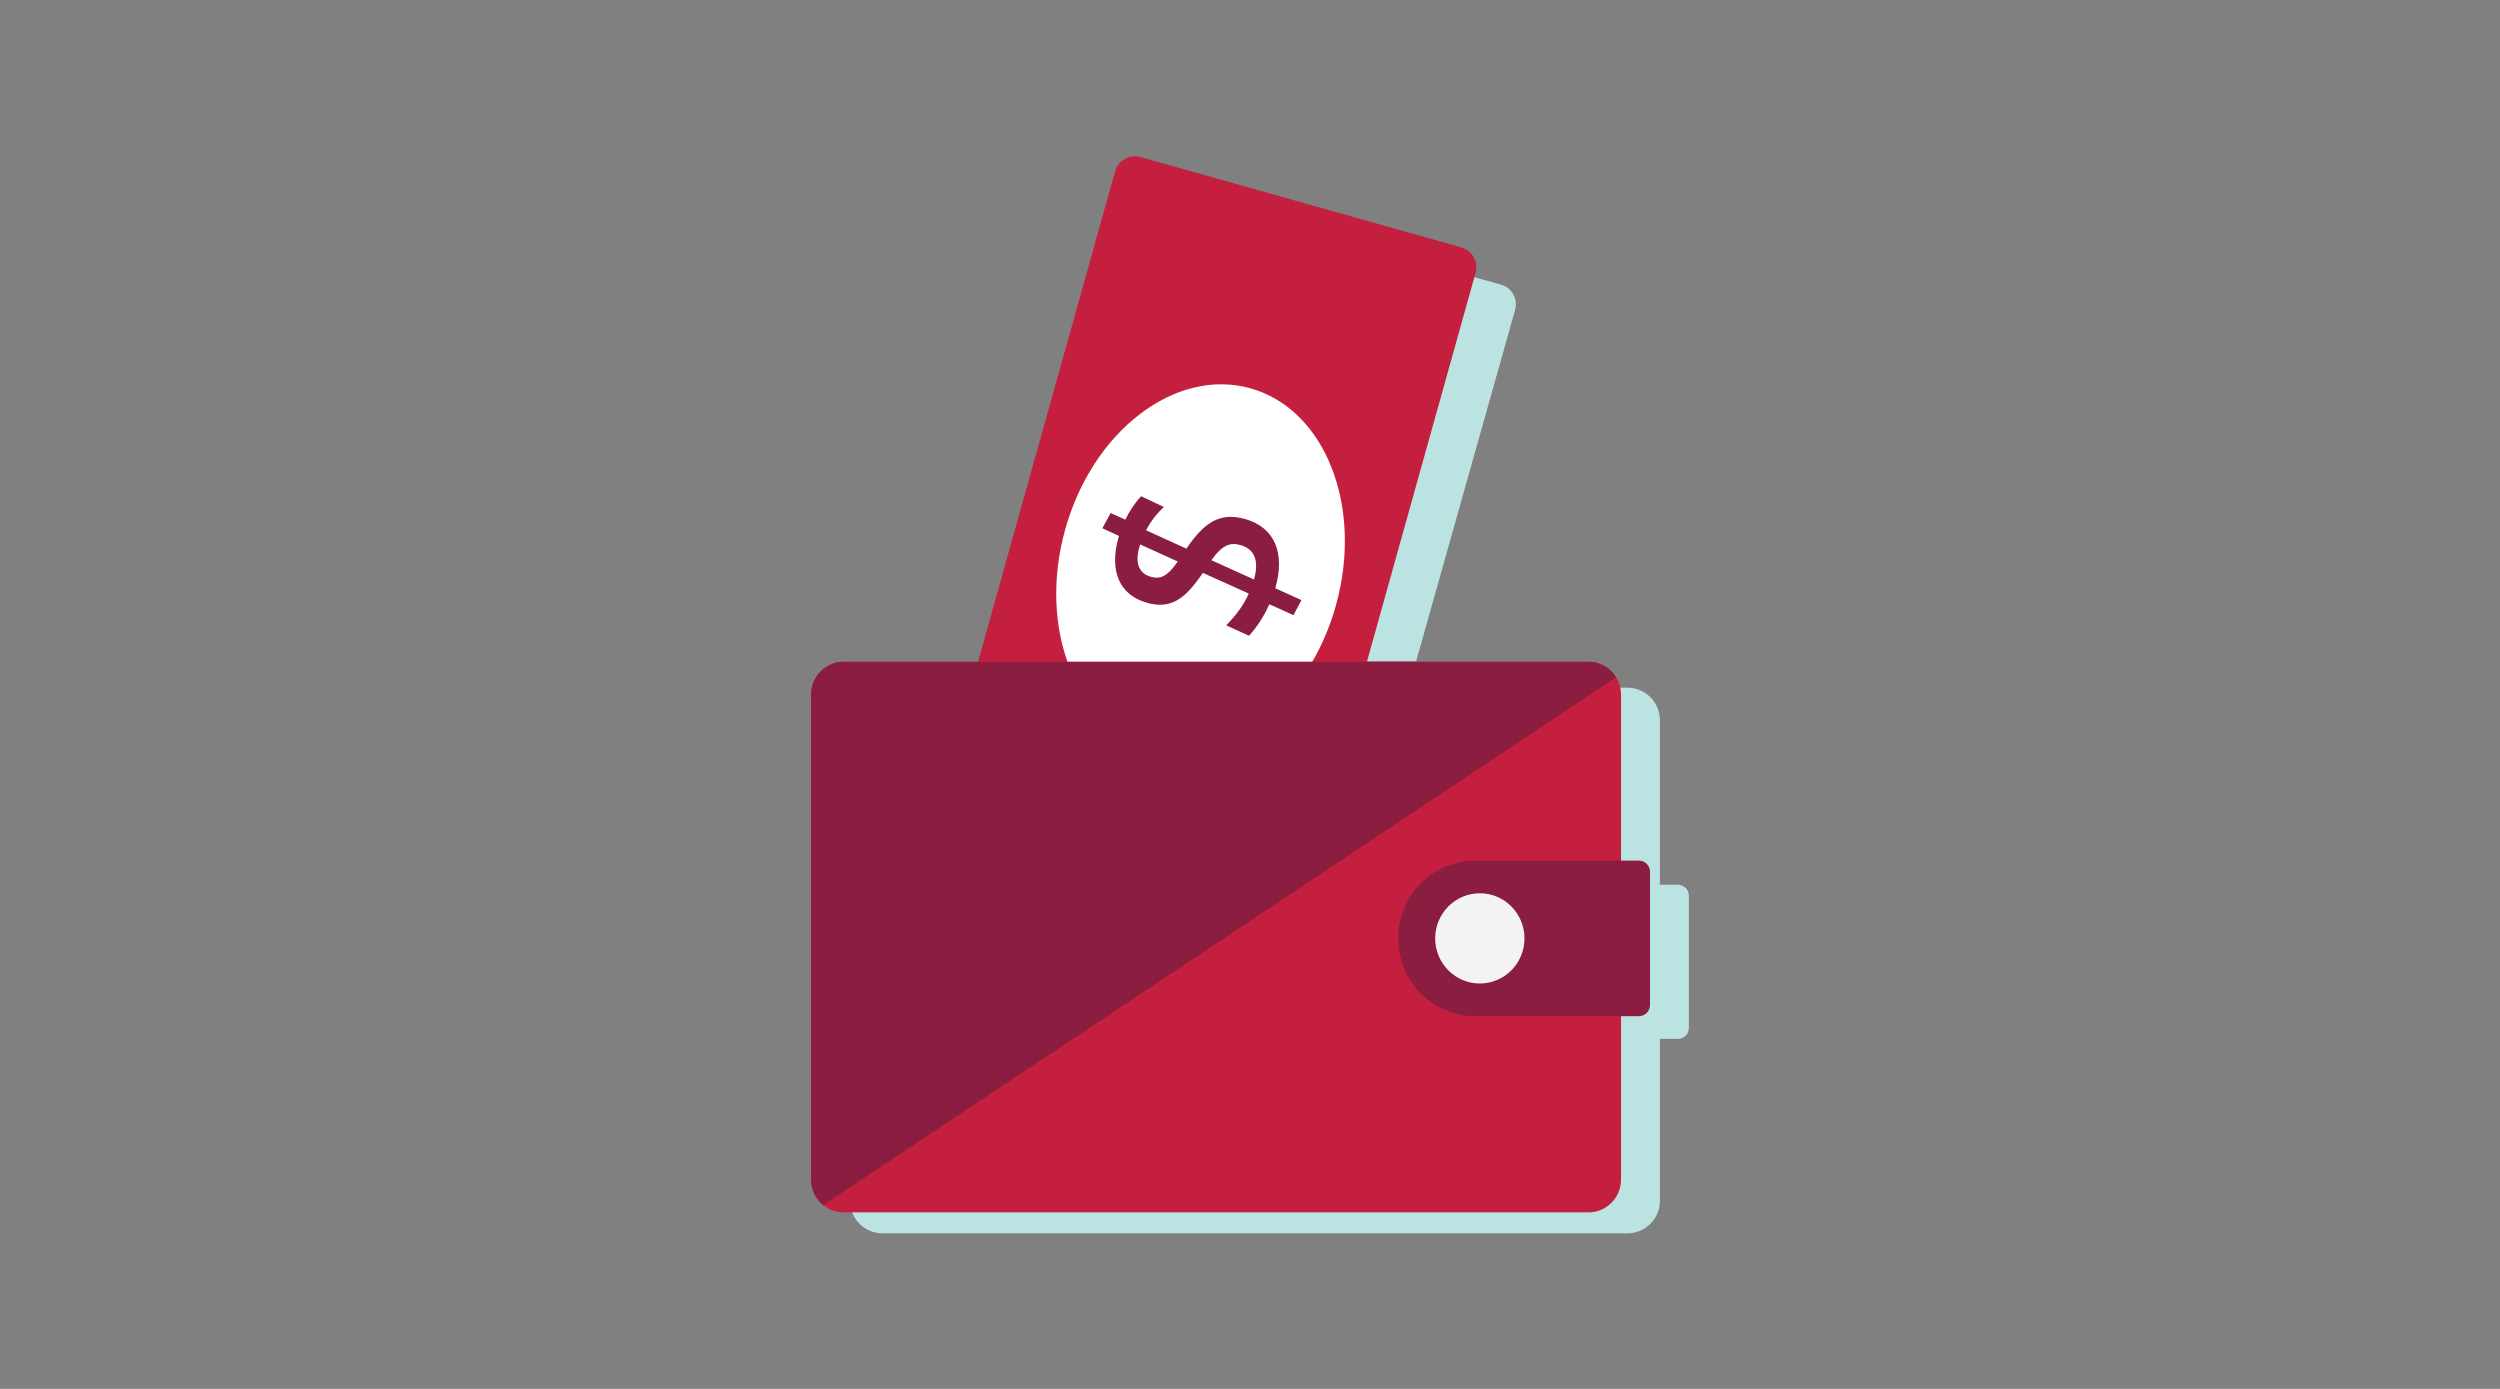 <?xml version="1.0" encoding="UTF-8"?>
<svg width="450px" height="250px" viewBox="0 0 450 250" version="1.1" xmlns="http://www.w3.org/2000/svg" xmlns:xlink="http://www.w3.org/1999/xlink">
    <rect x="0" y="0" width="450" height="250" fill="#808080" stroke="none"/>
    <!-- Generator: Sketch 62 (91390) - https://sketch.com -->
    <title>Illustrations/Teal/Currency/paying-account-fees-450x250</title>
    <desc>Created with Sketch.</desc>
    <g id="Illustrations/Teal/Currency/paying-account-fees-450x250" stroke="none" stroke-width="1" fill="none" fill-rule="evenodd">
        <path d="M270.154,51.228 L212.561,35.138 C210.593,34.588 208.55,35.731 207.998,37.692 L185.088,119.056 L254.899,119.056 L272.718,55.774 C273.27,53.813 272.122,51.778 270.154,51.228 M304,161.242 L304,185.005 C304,186.106 303.108,186.999 302.009,186.999 L298.783,186.999 L298.783,216.158 C298.783,219.372 296.158,222 292.949,222 L158.834,222 C155.625,222 153,219.372 153,216.158 L153,129.62 C153,126.407 155.625,123.778 158.834,123.778 L292.949,123.778 C296.158,123.778 298.783,126.407 298.783,129.62 L298.783,159.248 L302.009,159.248 C303.108,159.248 304,160.14 304,161.242" id="Shadow" fill="#BBE3E2"></path>
        <g id="Group-6" transform="translate(166, 28)" fill="#C41F3E">
            <path d="M60.148,146.924 L3.24,130.901 C1.037,130.281 -0.248,127.984 0.37,125.773 L34.714,2.85 C35.267,0.868 37.316,-0.287 39.289,0.268 L97.03,16.526 C99.002,17.082 100.153,19.138 99.601,21.119 L65.256,144.043 C64.638,146.254 62.351,147.544 60.148,146.924" id="Fill-4"></path>
        </g>
        <g id="Group-9" transform="translate(190, 69)" fill="#FFFFFF">
            <path d="M35.106,0.903 C48.56,4.691 55.434,22.194 50.46,39.998 C45.485,57.801 30.547,69.163 17.093,65.375 C3.64,61.587 -3.234,44.084 1.74,26.28 C6.714,8.477 21.653,-2.885 35.106,0.903" id="Fill-7"></path>
        </g>
        <g id="Group-12" transform="translate(198, 89)" fill="#8B1D41">
            <path d="M27.739,15.222 C28.674,11.874 27.768,9.811 25.308,9.119 C23.472,8.602 22.053,9.016 20.049,11.838 L27.715,15.305 C27.715,15.305 27.727,15.264 27.739,15.222 M7.064,9.537 C6.245,12.466 7.099,14.242 9.144,14.818 C10.937,15.322 12.139,14.713 14.003,12.078 L7.216,8.992 C7.17,9.16 7.111,9.369 7.064,9.537 M7.39,0.326 L11.486,2.247 C10.267,3.395 9.153,4.796 8.287,6.448 L15.55,9.758 C18.762,5.019 21.579,3.147 26.122,4.426 C31.501,5.941 33.303,10.602 31.607,16.671 C31.584,16.755 31.572,16.798 31.549,16.881 L36.257,19.021 L34.827,21.732 C34.827,21.732 30.479,19.74 30.467,19.783 C29.478,22.034 28.174,23.969 26.819,25.437 L22.711,23.559 C24.465,21.795 25.829,19.966 26.781,17.842 L18.514,14.115 C15.391,18.699 12.885,20.746 8.423,19.49 C3.419,18.081 1.683,13.665 3.297,7.889 C3.343,7.721 3.379,7.595 3.413,7.471 L0.428,6.088 L1.913,3.345 L4.55,4.539 C5.374,2.875 6.361,1.437 7.39,0.326" id="Fill-10"></path>
        </g>
        <g id="Group-23" transform="translate(146, 119)">
            <g id="Group-16" fill="#C41F3E">
                <path d="M139.951,99.225 L5.834,99.225 C2.625,99.225 -4.86173633e-05,96.573 -4.86173633e-05,93.33 L-4.86173633e-05,6.017 C-4.86173633e-05,2.775 2.625,0.122 5.834,0.122 L139.951,0.122 C143.16,0.122 145.785,2.775 145.785,6.017 L145.785,93.33 C145.785,96.573 143.16,99.225 139.951,99.225" id="Fill-14"></path>
            </g>
            <path d="M105.678,49.91 L105.678,49.91 C105.678,57.642 111.882,63.91 119.534,63.91 L149.011,63.91 C150.11,63.91 151.002,63.01 151.002,61.898 L151.002,37.922 C151.002,36.811 150.11,35.91 149.011,35.91 L119.534,35.91 C111.882,35.91 105.678,42.178 105.678,49.91" id="Fill-17" fill="#8B1D41"></path>
            <path d="M2.196,97.926 L144.877,2.879 C143.84,1.228 142.02,0.122 139.951,0.122 L5.834,0.122 C2.625,0.122 9.72347267e-05,2.775 9.72347267e-05,6.017 L9.72347267e-05,93.33 C9.72347267e-05,95.185 0.861,96.843 2.196,97.926" id="Fill-19" fill="#8B1D41"></path>
            <path d="M120.369,41.789 C115.93,41.789 112.332,45.425 112.332,49.91 C112.332,54.395 115.93,58.031 120.369,58.031 C124.808,58.031 128.407,54.395 128.407,49.91 C128.407,45.425 124.808,41.789 120.369,41.789" id="Fill-21" fill="#F2F3F2"></path>
        </g>
    </g>
</svg>
